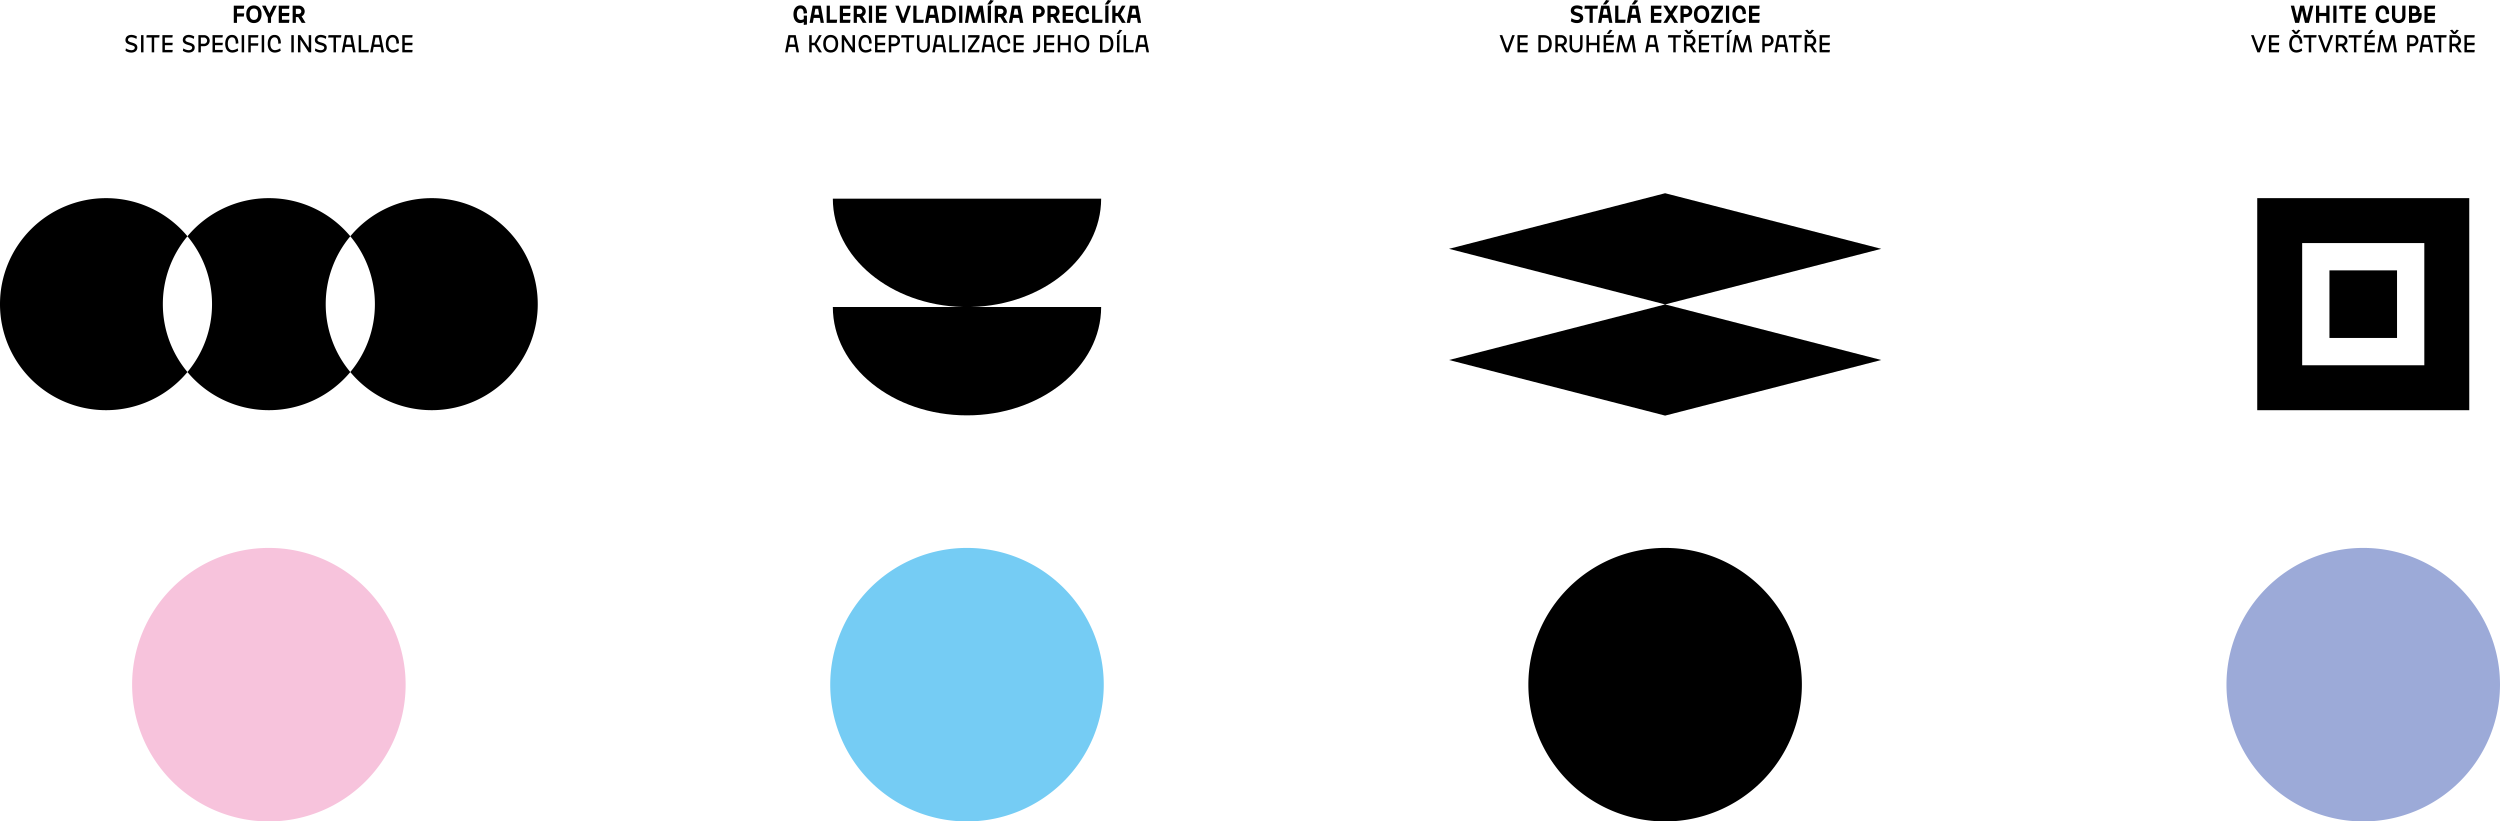 <svg xmlns="http://www.w3.org/2000/svg" width="1602.233" height="526.458" viewBox="0 0 1602.233 526.458"><g transform="translate(-616.607 811.729)"><g transform="translate(1125.135 -811.729)"><path d="M917.952-799.109a4.315,4.315,0,0,1-2.329.723c-2.22,0-4.267-1.794-4.267-5.667,0-3.211,1.56-5.668,4.487-5.668,2.99,0,4.123,2.236,4.217,4.991l-2.17.283c-.048-1.874-.442-3.259-2.046-3.259-1.529,0-2.315,1.591-2.315,3.653,0,2.362.961,3.637,2.614,3.637a3.709,3.709,0,0,0,1.81-.519v-2.252H920v5.732l-2.046.267Z" transform="translate(-911.356 813.185)"/><path d="M919.351-809.63h5.164l2,11.021h-2.077l-.566-3.164H920l-.583,3.164h-2.077Zm4.156,5.842-.692-3.827h-1.781l-.692,3.827Z" transform="translate(-907.019 813.251)"/><path d="M923.69-809.63h2.046v9.006h4.677l-.267,2.015H923.69Z" transform="translate(-902.41 813.251)"/><path d="M928.574-809.63h6.848l-.283,2.015h-4.517v2.645h4.8l-.283,2.015h-4.517v2.331h4.8l-.283,2.015h-6.565Z" transform="translate(-898.868 813.251)"/><path d="M933.732-809.63h3.716a3.727,3.727,0,0,1,4,3.652,3.564,3.564,0,0,1-1.982,3.212L942-798.609h-2.439l-2.267-3.716h-1.51v3.716h-2.048Zm3.732,5.292a1.647,1.647,0,0,0,1.81-1.639,1.655,1.655,0,0,0-1.81-1.637H935.78v3.276Z" transform="translate(-895.127 813.251)"/><path d="M939.375-809.63h2.048v11.021h-2.048Z" transform="translate(-891.034 813.251)"/><path d="M941.977-809.63h6.846l-.283,2.015h-4.517v2.645h4.8l-.283,2.015h-4.517v2.331h4.8l-.283,2.015h-6.563Z" transform="translate(-889.147 813.251)"/><path d="M949.189-809.63h2.2l2.833,8.061,2.85-8.061h2.157l-4,11.021h-2.046Z" transform="translate(-883.916 813.251)"/><path d="M955.881-809.63h2.046v9.006H962.6l-.267,2.015h-6.454Z" transform="translate(-879.062 813.251)"/><path d="M962.214-809.63h5.164l2,11.021H967.3l-.566-3.164H962.86l-.583,3.164H960.2Zm4.156,5.842-.692-3.827H963.9l-.693,3.827Z" transform="translate(-875.931 813.251)"/><path d="M966.554-809.63h3.777c3.48,0,5.071,2.395,5.071,5.511s-1.591,5.51-5.071,5.51h-3.777Zm3.777,9.006c2.11,0,2.9-1.511,2.9-3.5,0-2-.788-3.5-2.9-3.5H968.6v6.991Z" transform="translate(-871.321 813.251)"/><path d="M972.9-809.63h2.046v11.021H972.9Z" transform="translate(-866.719 813.251)"/><path d="M976.606-809.63h2.41l2.5,8.2,2.519-8.2h2.409l1.527,11.021H985.9l-1.008-7.32-2.252,7.32h-2.283l-2.252-7.32-1.025,7.32h-2.015Z" transform="translate(-865.151 813.251)"/><path d="M985.355-811.729l2.17.4-2.139,2.44h-2.015Zm-1.7,3.621H985.7v11.021h-2.048Z" transform="translate(-859.124 811.729)"/><path d="M986.137-809.63h3.715a3.725,3.725,0,0,1,4,3.652,3.564,3.564,0,0,1-1.982,3.212l2.534,4.156h-2.439l-2.269-3.716h-1.51v3.716h-2.046Zm3.73,5.292a1.649,1.649,0,0,0,1.812-1.639,1.656,1.656,0,0,0-1.812-1.637h-1.684v3.276Z" transform="translate(-857.118 813.251)"/><path d="M993.4-809.63h5.164l2,11.021h-2.077l-.566-3.164h-3.873l-.583,3.164h-2.077Zm4.156,5.842-.694-3.827h-1.779l-.692,3.827Z" transform="translate(-853.31 813.251)"/><path d="M1000.343-809.63h3.557a3.727,3.727,0,0,1,4,3.652,3.718,3.718,0,0,1-4,3.652h-1.513v3.716h-2.044Zm3.573,5.292a1.648,1.648,0,0,0,1.81-1.639,1.655,1.655,0,0,0-1.81-1.637h-1.528v3.276Z" transform="translate(-846.815 813.251)"/><path d="M1005.711-809.63h3.715a3.727,3.727,0,0,1,4,3.652,3.565,3.565,0,0,1-1.984,3.212l2.535,4.156h-2.44l-2.269-3.716h-1.51v3.716h-2.046Zm3.73,5.292a1.649,1.649,0,0,0,1.812-1.639,1.656,1.656,0,0,0-1.812-1.637h-1.684v3.276Z" transform="translate(-842.921 813.251)"/><path d="M1011.354-809.63h6.846l-.283,2.015H1013.4v2.645h4.8l-.283,2.015H1013.4v2.331h4.8l-.283,2.015h-6.563Z" transform="translate(-838.828 813.251)"/><path d="M1020.615-807.706c-1.527,0-2.315,1.591-2.315,3.653,0,2.362.959,3.637,2.629,3.637a6.837,6.837,0,0,0,3.352-1.182l.442,1.986a6.837,6.837,0,0,1-3.825,1.227c-2.457,0-4.771-1.542-4.771-5.667,0-3.211,1.558-5.668,4.488-5.668,3.116,0,4.218,2.457,4.218,5.385l-2.172.283C1022.662-806.115,1022.331-807.706,1020.615-807.706Z" transform="translate(-835.366 813.185)"/><path d="M1022.3-809.63h2.044v9.006h4.677l-.267,2.015H1022.3Z" transform="translate(-830.889 813.251)"/><path d="M1029-811.729l2.172.4-2.14,2.44h-2.015Zm-1.7,3.621h2.046v11.021H1027.3Z" transform="translate(-827.466 811.729)"/><path d="M1033.313-802.955h-1.48v4.346h-2.046V-809.63h2.046v4.66h1.5l2.66-4.66h2.267l-3.164,5.559,3.321,5.462h-2.44Z" transform="translate(-825.46 813.251)"/><path d="M1037.178-809.63h5.164l2,11.021h-2.078l-.566-3.164h-3.873l-.583,3.164h-2.077Zm4.156,5.842-.692-3.827h-1.779l-.693,3.827Z" transform="translate(-821.56 813.251)"/></g><g transform="translate(1119.763 -792.67)"><path d="M910.369-798.675h4.689l2.127,11.021H915.58l-.676-3.48h-4.379l-.675,3.48h-1.608Zm4.265,6-.866-4.455h-2.094l-.864,4.455Z" transform="translate(-908.242 802.138)"/><path d="M920.569-792.235h-1.777v4.581h-1.575v-11.021h1.575v4.9h1.762l2.914-4.9h1.748L921.91-793.1l3.461,5.447h-1.887Z" transform="translate(-901.733 802.138)"/><path d="M927.2-798.766c3.29,0,4.8,2.457,4.8,5.669s-1.511,5.666-4.8,5.666-4.8-2.455-4.8-5.666S923.914-798.766,927.2-798.766Zm0,9.776c2.267,0,3.133-1.777,3.133-4.106,0-2.348-.866-4.11-3.133-4.11-2.252,0-3.133,1.762-3.133,4.11C924.071-790.768,924.953-788.991,927.2-788.991Z" transform="translate(-897.971 802.072)"/><path d="M929.3-798.675h1.575l5.321,8.124v-8.124h1.573v11.021h-1.573l-5.321-8.14v8.14H929.3Z" transform="translate(-892.973 802.138)"/><path d="M939.86-797.206c-1.762,0-2.66,1.779-2.66,4.11,0,2.786,1.2,4.106,2.961,4.106a6.515,6.515,0,0,0,3.337-1.178l.347,1.558a6.685,6.685,0,0,1-3.716,1.18c-2.345,0-4.6-1.48-4.6-5.666,0-3.212,1.494-5.669,4.329-5.669,3.086,0,4.094,2.457,4.094,5.433l-1.67.236C942.3-795.445,941.842-797.206,939.86-797.206Z" transform="translate(-888.45 802.072)"/><path d="M941.647-798.675h6.613l-.236,1.544h-4.8v3.352h5.036l-.236,1.544h-4.8v3.036h5.036l-.236,1.544h-6.377Z" transform="translate(-884.014 802.138)"/><path d="M946.76-798.675h3.37A3.578,3.578,0,0,1,954-795.131a3.566,3.566,0,0,1-3.871,3.526h-1.794v3.951H946.76Zm3.385,5.526a1.985,1.985,0,0,0,2.188-1.982,2,2,0,0,0-2.188-2h-1.81v3.982Z" transform="translate(-880.305 802.138)"/><path d="M954.8-797.131h-3.464l.236-1.544h8.266l-.236,1.544h-3.228v9.477H954.8Z" transform="translate(-876.988 802.138)"/><path d="M958.8-798.675v6.755c0,1.7.913,2.864,2.583,2.864s2.581-1.163,2.581-2.864v-6.755h1.573v6.755c0,2.6-1.494,4.424-4.155,4.424s-4.156-1.826-4.156-4.424v-6.755Z" transform="translate(-872.716 802.138)"/><path d="M965.045-798.675h4.693l2.126,11.021h-1.606l-.678-3.48H965.2l-.676,3.48h-1.606Zm4.267,6-.866-4.455h-2.093l-.866,4.455Z" transform="translate(-868.584 802.138)"/><path d="M969.247-798.675h1.575v9.477h4.959l-.237,1.544h-6.3Z" transform="translate(-863.996 802.138)"/><path d="M974.085-798.675h1.575v11.021h-1.575Z" transform="translate(-860.487 802.138)"/><path d="M976.186-789.2l5.464-7.933h-5.464l.237-1.544h7.148v1.544l-5.447,7.933h5.447l-.236,1.544h-7.148Z" transform="translate(-858.963 802.138)"/><path d="M983.287-798.675h4.691l2.126,11.021H988.5l-.676-3.48h-4.377l-.677,3.48h-1.606Zm4.265,6-.866-4.455h-2.093l-.866,4.455Z" transform="translate(-855.354 802.138)"/><path d="M991.324-797.206c-1.763,0-2.661,1.779-2.661,4.11,0,2.786,1.2,4.106,2.961,4.106a6.516,6.516,0,0,0,3.337-1.178l.345,1.558a6.676,6.676,0,0,1-3.715,1.18c-2.345,0-4.6-1.48-4.6-5.666,0-3.212,1.494-5.669,4.329-5.669,3.086,0,4.094,2.457,4.094,5.433l-1.67.236C993.763-795.445,993.306-797.206,991.324-797.206Z" transform="translate(-851.123 802.072)"/><path d="M993.111-798.675h6.613l-.236,1.544h-4.8v3.352h5.038l-.236,1.544h-4.8v3.036h5.038l-.236,1.544h-6.377Z" transform="translate(-846.687 802.138)"/><path d="M1000.353-789.276c2,.709,2.943-.285,2.943-1.889v-7.51h1.573v7.51c0,3.1-2.205,4.094-4.329,3.511Z" transform="translate(-841.435 802.138)"/><path d="M1004.433-798.675h6.613l-.238,1.544h-4.8v3.352h5.038l-.238,1.544h-4.8v3.036h5.038l-.238,1.544h-6.375Z" transform="translate(-838.475 802.138)"/><path d="M1009.545-798.675h1.575v4.9h5.162v-4.9h1.575v11.021h-1.575v-4.581h-5.162v4.581h-1.575Z" transform="translate(-834.768 802.138)"/><path d="M1020.492-798.766c3.29,0,4.8,2.457,4.8,5.669s-1.511,5.666-4.8,5.666-4.8-2.455-4.8-5.666S1017.2-798.766,1020.492-798.766Zm0,9.776c2.267,0,3.133-1.777,3.133-4.106,0-2.348-.866-4.11-3.133-4.11-2.252,0-3.133,1.762-3.133,4.11C1017.358-790.768,1018.24-788.991,1020.492-788.991Z" transform="translate(-830.311 802.072)"/><path d="M1025.229-798.675h3.621c3.449,0,4.96,2.395,4.96,5.512s-1.511,5.509-4.96,5.509h-3.621Zm3.621,9.477c2.395,0,3.29-1.715,3.29-3.965s-.9-3.968-3.29-3.968h-2.044v7.933Z" transform="translate(-823.392 802.138)"/><path d="M1033.329-800.682l1.684.316-2.031,2.36h-1.589Zm-1.7,3.463h1.575V-786.2h-1.575Z" transform="translate(-818.922 800.682)"/><path d="M1033.994-798.675h1.575v9.477h4.958l-.235,1.544h-6.3Z" transform="translate(-817.035 802.138)"/><path d="M1040.373-798.675h4.693l2.125,11.021h-1.606l-.678-3.48h-4.375l-.676,3.48h-1.606Zm4.267,6-.866-4.455h-2.093l-.866,4.455Z" transform="translate(-813.949 802.138)"/></g><g transform="translate(1623.315 -811.729)"><path d="M1200.517-801.55a6.684,6.684,0,0,0,3.527,1.18c1.1,0,1.9-.455,1.9-1.275,0-1.841-5.84-.849-5.84-4.643,0-2.331,1.78-3.433,3.984-3.433a6.837,6.837,0,0,1,3.589.977l-.362,2a7.007,7.007,0,0,0-3.226-1.008c-1.07,0-1.858.471-1.858,1.291,0,1.858,5.842.866,5.842,4.643,0,2.331-1.794,3.433-4.03,3.433a6.7,6.7,0,0,1-3.889-1.165Z" transform="translate(-1200.107 813.185)"/><path d="M1208.471-807.615h-3.306l.283-2.015h8.376l-.267,2.015h-3.038v9.006h-2.048Z" transform="translate(-1196.439 813.251)"/><path d="M1212.256-808.108h5.164l2,11.021h-2.079l-.566-3.164H1212.9l-.583,3.164h-2.077Zm4.156,5.842-.692-3.827h-1.779l-.694,3.827Zm-1.054-9.463,2.172.4-2.141,2.44h-2.015Z" transform="translate(-1192.757 811.729)"/><path d="M1216.6-809.63h2.046v9.006h4.675l-.267,2.015H1216.6Z" transform="translate(-1188.148 813.251)"/><path d="M1222.929-808.108h5.164l2,11.021h-2.077l-.566-3.164h-3.873l-.583,3.164h-2.077Zm4.156,5.842-.692-3.827h-1.779l-.694,3.827Zm-1.054-9.463,2.172.4-2.143,2.44h-2.015Z" transform="translate(-1185.016 811.729)"/><path d="M1229.87-809.63h6.848l-.283,2.015h-4.519v2.645h4.8l-.283,2.015h-4.519v2.331h4.8l-.283,2.015h-6.565Z" transform="translate(-1178.52 813.251)"/><path d="M1237.993-804.119l-3.513-5.511h2.49l2.281,3.668,2.282-3.668h2.44l-3.527,5.511,3.527,5.51h-2.5l-2.282-3.668-2.282,3.668h-2.426Z" transform="translate(-1175.177 813.251)"/><path d="M1240.853-809.63h3.558a3.726,3.726,0,0,1,4,3.652,3.717,3.717,0,0,1-4,3.652H1242.9v3.716h-2.044Zm3.573,5.292a1.649,1.649,0,0,0,1.81-1.639,1.656,1.656,0,0,0-1.81-1.637H1242.9v3.276Z" transform="translate(-1170.554 813.251)"/><path d="M1250.766-809.721c3.321,0,4.912,2.457,4.912,5.668s-1.591,5.667-4.912,5.667c-3.337,0-4.927-2.455-4.927-5.667S1247.429-809.721,1250.766-809.721Zm0,9.3c1.984,0,2.738-1.558,2.738-3.637s-.754-3.653-2.738-3.653c-2,0-2.755,1.573-2.755,3.653S1248.766-800.417,1250.766-800.417Z" transform="translate(-1166.939 813.185)"/><path d="M1252.274-800.624l5.007-6.991h-5.007l.269-2.015h7.256v2.015l-5.007,6.991h5.007l-.269,2.015h-7.256Z" transform="translate(-1162.271 813.251)"/><path d="M1257.743-809.63h2.046v11.021h-2.046Z" transform="translate(-1158.304 813.251)"/><path d="M1264.621-807.706c-1.525,0-2.313,1.591-2.313,3.653,0,2.362.959,3.637,2.629,3.637a6.836,6.836,0,0,0,3.352-1.182l.442,1.986a6.837,6.837,0,0,1-3.827,1.227c-2.455,0-4.769-1.542-4.769-5.667,0-3.211,1.558-5.668,4.486-5.668,3.118,0,4.22,2.457,4.22,5.385l-2.172.283C1266.669-806.115,1266.336-807.706,1264.621-807.706Z" transform="translate(-1156.569 813.185)"/><path d="M1266.307-809.63h6.846l-.283,2.015h-4.517v2.645h4.8l-.283,2.015h-4.517v2.331h4.8l-.283,2.015h-6.563Z" transform="translate(-1152.093 813.251)"/></g><g transform="translate(1577.692 -792.716)"><path d="M1173.663-798.675h1.7l3.2,8.739,3.18-8.739h1.653l-4.079,11.021h-1.573Z" transform="translate(-1173.663 802.184)"/><path d="M1180.309-798.675h6.613l-.238,1.544h-4.8v3.352h5.038l-.238,1.544h-4.8v3.036h5.038l-.238,1.544h-6.375Z" transform="translate(-1168.843 802.184)"/><path d="M1188.069-798.675h3.621c3.449,0,4.96,2.395,4.96,5.512s-1.511,5.509-4.96,5.509h-3.621Zm3.621,9.477c2.395,0,3.29-1.715,3.29-3.965s-.9-3.968-3.29-3.968h-2.046v7.933Z" transform="translate(-1163.214 802.184)"/><path d="M1194.368-798.675h3.526a3.579,3.579,0,0,1,3.873,3.544,3.4,3.4,0,0,1-2.187,3.226l2.707,4.251H1200.4l-2.519-3.951h-1.936v3.951h-1.575Zm3.544,5.526a1.983,1.983,0,0,0,2.186-1.982,2,2,0,0,0-2.186-2h-1.969v3.982Z" transform="translate(-1158.646 802.184)"/><path d="M1201.229-798.675v6.755c0,1.7.914,2.864,2.583,2.864s2.583-1.163,2.583-2.864v-6.755h1.574v6.755c0,2.6-1.5,4.424-4.156,4.424s-4.156-1.826-4.156-4.424v-6.755Z" transform="translate(-1154.811 802.184)"/><path d="M1205.936-798.675h1.575v4.9h5.162v-4.9h1.575v11.021h-1.575v-4.581h-5.162v4.581h-1.575Z" transform="translate(-1150.256 802.184)"/><path d="M1212.309-797.219h6.613l-.238,1.544h-4.8v3.352h5.038l-.238,1.544h-4.8v3.036h5.038l-.238,1.544h-6.375Zm3.982-3.463,1.686.316-2.031,2.36h-1.591Z" transform="translate(-1145.633 800.729)"/><path d="M1218.664-798.675h1.825l2.818,8.832,2.819-8.832h1.827l1.653,11.021h-1.591l-1.244-8.169-2.614,8.169h-1.732l-2.628-8.169-1.228,8.169h-1.558Z" transform="translate(-1142.223 802.184)"/><path d="M1229.818-798.675h4.693l2.124,11.021h-1.606l-.676-3.48h-4.375l-.678,3.48h-1.606Zm4.265,6-.864-4.455h-2.093l-.866,4.455Z" transform="translate(-1134.476 802.184)"/><path d="M1239.629-797.131h-3.464l.236-1.544h8.266l-.236,1.544H1241.2v9.477h-1.573Z" transform="translate(-1128.332 802.184)"/><path d="M1242.144-797.2h3.526a3.58,3.58,0,0,1,3.873,3.544,3.4,3.4,0,0,1-2.189,3.226l2.707,4.251h-1.887l-2.519-3.951h-1.936v3.951h-1.575Zm.283-3.116,1.447-.393,1.449,1.606,1.432-1.606,1.37.393-2.062,2.329h-1.575Zm3.259,8.642a1.984,1.984,0,0,0,2.188-1.982,2,2,0,0,0-2.188-2h-1.967v3.982Z" transform="translate(-1123.994 800.709)"/><path d="M1247.694-798.675h6.613l-.236,1.544h-4.8v3.352h5.038l-.236,1.544h-4.8v3.036h5.038l-.236,1.544h-6.377Z" transform="translate(-1119.969 802.184)"/><path d="M1255.588-797.131h-3.464l.236-1.544h8.266l-.237,1.544h-3.228v9.477h-1.573Z" transform="translate(-1116.757 802.184)"/><path d="M1259.9-800.682l1.684.316-2.029,2.36h-1.591Zm-1.7,3.463h1.575V-786.2H1258.2Z" transform="translate(-1112.519 800.729)"/><path d="M1261.81-798.675h1.827l2.818,8.832,2.817-8.832h1.827l1.653,11.021h-1.591l-1.244-8.169-2.612,8.169h-1.732l-2.629-8.169-1.226,8.169h-1.56Z" transform="translate(-1110.929 802.184)"/><path d="M1271.249-798.675h3.369a3.578,3.578,0,0,1,3.872,3.544,3.566,3.566,0,0,1-3.872,3.526h-1.794v3.951h-1.575Zm3.385,5.526a1.985,1.985,0,0,0,2.188-1.982,2,2,0,0,0-2.188-2h-1.81v3.982Z" transform="translate(-1102.885 802.184)"/><path d="M1277.848-798.675h4.693l2.124,11.021h-1.6l-.678-3.48h-4.375l-.678,3.48h-1.6Zm4.267,6-.866-4.455h-2.093l-.866,4.455Z" transform="translate(-1099.639 802.184)"/><path d="M1284.473-797.131h-3.464l.236-1.544h8.266l-.236,1.544h-3.228v9.477h-1.573Z" transform="translate(-1095.806 802.184)"/><path d="M1286.989-797.2h3.526a3.579,3.579,0,0,1,3.873,3.544,3.4,3.4,0,0,1-2.188,3.226l2.707,4.251h-1.889l-2.519-3.951h-1.936v3.951h-1.575Zm.283-3.116,1.449-.393,1.449,1.606,1.432-1.606,1.37.393-2.062,2.329h-1.575Zm3.261,8.642a1.985,1.985,0,0,0,2.188-1.982,2,2,0,0,0-2.188-2h-1.968v3.982Z" transform="translate(-1091.469 800.709)"/><path d="M1292.54-798.675h6.613l-.238,1.544h-4.8v3.352h5.038l-.238,1.544h-4.8v3.036h5.038l-.238,1.544h-6.375Z" transform="translate(-1087.443 802.184)"/></g><g transform="translate(2084.733 -808.265)"><path d="M1467.55-809.63h2.157l1.967,7.983,1.891-7.983h2.519l1.874,7.983,1.982-7.983h2.095l-2.833,11.021h-2.519l-1.891-7.966-1.889,7.966h-2.519Z" transform="translate(-1467.55 809.787)"/><path d="M1476.936-809.63h2.046v4.66h4.532v-4.66h2.048v11.021h-2.048v-4.346h-4.532v4.346h-2.046Z" transform="translate(-1460.743 809.787)"/><path d="M1483.354-809.63h2.046v11.021h-2.046Z" transform="translate(-1456.088 809.787)"/><path d="M1488.823-807.615h-3.306l.283-2.015h8.374l-.266,2.015h-3.04v9.006h-2.046Z" transform="translate(-1454.519 809.787)"/><path d="M1491.524-809.63h6.848l-.283,2.015h-4.519v2.645h4.8l-.283,2.015h-4.519v2.331h4.8l-.283,2.015h-6.565Z" transform="translate(-1450.162 809.787)"/><path d="M1503.562-807.706c-1.527,0-2.315,1.591-2.315,3.653,0,2.362.961,3.637,2.629,3.637a6.843,6.843,0,0,0,3.354-1.182l.442,1.986a6.843,6.843,0,0,1-3.827,1.227c-2.457,0-4.77-1.542-4.77-5.667,0-3.211,1.56-5.668,4.488-5.668,3.116,0,4.218,2.457,4.218,5.385l-2.172.283C1505.608-806.115,1505.276-807.706,1503.562-807.706Z" transform="translate(-1444.686 809.721)"/><path d="M1507.2-809.63v6.66a2.2,2.2,0,0,0,2.267,2.488,2.206,2.206,0,0,0,2.267-2.488v-6.66h2.046v6.66c0,2.647-1.575,4.519-4.313,4.519s-4.315-1.872-4.315-4.519v-6.66Z" transform="translate(-1440.276 809.787)"/><path d="M1511.482-809.63h3.4c2.189,0,3.526,1.323,3.526,2.961a2.4,2.4,0,0,1-.74,1.762h1.843c.471,4.393-1.211,6.3-4.912,6.3h-3.117Zm3.243,4.722a1.42,1.42,0,0,0,1.589-1.4,1.4,1.4,0,0,0-1.574-1.385h-1.29v2.785Zm.157,4.346c1.67,0,2.693-.866,2.6-2.472h-4.03v2.472Z" transform="translate(-1435.687 809.787)"/><path d="M1517.233-809.63h6.848l-.283,2.015h-4.519v2.645h4.8l-.283,2.015h-4.519v2.331h4.8l-.283,2.015h-6.565Z" transform="translate(-1431.515 809.787)"/></g><g transform="translate(2059.287 -792.716)"><path d="M1452.8-798.675h1.7l3.195,8.739,3.18-8.739h1.653l-4.077,11.021h-1.574Z" transform="translate(-1452.801 802.184)"/><path d="M1459.446-798.675h6.613l-.236,1.544h-4.8v3.352h5.038l-.236,1.544h-4.8v3.036h5.038l-.236,1.544h-6.377Z" transform="translate(-1447.982 802.184)"/><path d="M1471.308-795.8c-1.762,0-2.661,1.779-2.661,4.11,0,2.786,1.2,4.106,2.961,4.106a6.515,6.515,0,0,0,3.338-1.178l.345,1.558a6.684,6.684,0,0,1-3.714,1.18c-2.346,0-4.6-1.48-4.6-5.666,0-3.212,1.5-5.669,4.329-5.669,3.086,0,4.094,2.457,4.094,5.433l-1.668.236C1473.747-794.036,1473.292-795.8,1471.308-795.8Zm-2.849-4.519,1.449-.393,1.447,1.606,1.432-1.606,1.37.393-2.064,2.329h-1.573Z" transform="translate(-1442.518 800.709)"/><path d="M1475.7-797.131h-3.464l.236-1.544h8.266l-.237,1.544h-3.228v9.477H1475.7Z" transform="translate(-1438.704 802.184)"/><path d="M1477.67-798.675h1.7l3.2,8.739,3.181-8.739h1.653l-4.079,11.021h-1.573Z" transform="translate(-1434.764 802.184)"/><path d="M1484.315-798.675h3.526a3.579,3.579,0,0,1,3.873,3.544,3.4,3.4,0,0,1-2.188,3.226l2.707,4.251h-1.887l-2.519-3.951h-1.936v3.951h-1.577Zm3.544,5.526a1.984,1.984,0,0,0,2.188-1.982,2,2,0,0,0-2.188-2h-1.967v3.982Z" transform="translate(-1429.944 802.184)"/><path d="M1492.474-797.131h-3.464l.236-1.544h8.266l-.236,1.544h-3.228v9.477h-1.573Z" transform="translate(-1426.54 802.184)"/><path d="M1494.988-797.219h6.613l-.236,1.544h-4.8v3.352h5.038l-.236,1.544h-4.8v3.036h5.038l-.236,1.544h-6.377Zm3.984-3.463,1.684.316-2.029,2.36h-1.591Z" transform="translate(-1422.203 800.729)"/><path d="M1501.343-798.675h1.827l2.817,8.832,2.819-8.832h1.825l1.653,11.021h-1.591l-1.242-8.169-2.614,8.169h-1.732l-2.628-8.169-1.229,8.169h-1.56Z" transform="translate(-1418.793 802.184)"/><path d="M1510.782-798.675h3.37a3.578,3.578,0,0,1,3.872,3.544,3.566,3.566,0,0,1-3.872,3.526h-1.794v3.951h-1.575Zm3.385,5.526a1.986,1.986,0,0,0,2.189-1.982,2,2,0,0,0-2.189-2h-1.81v3.982Z" transform="translate(-1410.748 802.184)"/><path d="M1517.381-798.675h4.693l2.124,11.021h-1.6l-.678-3.48h-4.375l-.676,3.48h-1.606Zm4.267,6-.866-4.455h-2.093l-.866,4.455Z" transform="translate(-1407.502 802.184)"/><path d="M1524.007-797.131h-3.465l.236-1.544h8.266l-.236,1.544h-3.228v9.477h-1.573Z" transform="translate(-1403.669 802.184)"/><path d="M1526.522-797.2h3.527a3.581,3.581,0,0,1,3.875,3.544,3.4,3.4,0,0,1-2.189,3.226l2.707,4.251h-1.888l-2.519-3.951H1528.1v3.951h-1.577Zm.285-3.116,1.448-.393,1.449,1.606,1.432-1.606,1.37.393-2.062,2.329h-1.575Zm3.259,8.642a1.984,1.984,0,0,0,2.188-1.982,2,2,0,0,0-2.187-2H1528.1v3.982Z" transform="translate(-1399.332 800.709)"/><path d="M1532.073-798.675h6.613l-.236,1.544h-4.8v3.352h5.038l-.236,1.544h-4.8v3.036h5.038l-.236,1.544h-6.377Z" transform="translate(-1395.306 802.184)"/></g><path d="M1431.873-704.321l-138.5-35.629-138.5,35.629,138.5,35.629-138.5,35.628,138.5,35.629,138.5-35.629-138.5-35.628Z" transform="translate(390.398 52.061)"/><path d="M1097.939-737.936H925.982c0,37.635,37.045,68.277,83.283,69.427H925.982c0,38.364,38.493,69.464,85.978,69.464s85.979-31.1,85.979-69.464h-83.283C1060.891-669.659,1097.939-700.3,1097.939-737.936Z" transform="translate(224.387 53.522)"/><g transform="translate(2063.248 -684.737)"><path d="M1455.1-738.123v135.887h135.888V-738.123Zm107.086,107.085H1483.9v-78.282h78.282Z" transform="translate(-1455.097 738.123)"/><rect width="43.313" height="43.312" transform="translate(46.287 46.288)"/></g><g transform="translate(766.44 -808.265)"><path d="M703.452-809.63h6.691l-.283,2.015H705.5v2.961h4.643l-.283,2.015H705.5v4.03h-2.048Z" transform="translate(-703.452 809.787)"/><path d="M713-809.721c3.323,0,4.91,2.457,4.91,5.668s-1.587,5.667-4.91,5.667c-3.338,0-4.927-2.455-4.927-5.667S709.661-809.721,713-809.721Zm0,9.3c1.984,0,2.74-1.558,2.74-3.637s-.756-3.653-2.74-3.653-2.755,1.573-2.755,3.653S711-800.417,713-800.417Z" transform="translate(-700.101 809.721)"/><path d="M717.674-801.978l-3.732-7.652h2.331l2.439,5.071,2.441-5.071h2.282l-3.716,7.652v3.369h-2.046Z" transform="translate(-695.844 809.787)"/><path d="M720.159-809.63h6.849l-.285,2.015h-4.517v2.645h4.8l-.285,2.015h-4.517v2.331h4.8l-.285,2.015h-6.565Z" transform="translate(-691.335 809.787)"/><path d="M725.317-809.63h3.716a3.727,3.727,0,0,1,4,3.652,3.564,3.564,0,0,1-1.982,3.212l2.534,4.156h-2.441l-2.265-3.716h-1.511v3.716h-2.048Zm3.732,5.292a1.648,1.648,0,0,0,1.81-1.639,1.655,1.655,0,0,0-1.81-1.637h-1.684v3.276Z" transform="translate(-687.594 809.787)"/></g><g transform="translate(697.009 -789.364)"><path d="M663.525-790.14a6.589,6.589,0,0,0,3.432,1.182c1.322,0,2.236-.63,2.236-1.653,0-2.236-5.983-1.07-5.983-4.864,0-2.174,1.686-3.292,3.794-3.292a6.589,6.589,0,0,1,3.526,1.023l-.283,1.558A6.729,6.729,0,0,0,667-797.239c-1.229,0-2.157.616-2.157,1.637,0,2.3,5.982,1.135,5.982,4.881,0,2.172-1.668,3.29-3.872,3.29a6.5,6.5,0,0,1-3.714-1.149Z" transform="translate(-663.209 798.766)"/><path d="M669-798.675h1.573v11.021H669Z" transform="translate(-659.011 798.832)"/><path d="M674.424-797.131h-3.463l.236-1.544h8.264l-.236,1.544H676v9.477h-1.575Z" transform="translate(-657.587 798.832)"/><path d="M676.939-798.675h6.613l-.235,1.544h-4.8v3.352h5.036l-.235,1.544h-4.8v3.036h5.036l-.235,1.544h-6.378Z" transform="translate(-653.251 798.832)"/><path d="M684.832-790.14a6.593,6.593,0,0,0,3.432,1.182c1.323,0,2.236-.63,2.236-1.653,0-2.236-5.982-1.07-5.982-4.864,0-2.174,1.684-3.292,3.794-3.292a6.592,6.592,0,0,1,3.526,1.023l-.283,1.558a6.733,6.733,0,0,0-3.244-1.054c-1.228,0-2.157.616-2.157,1.637,0,2.3,5.982,1.135,5.982,4.881,0,2.172-1.668,3.29-3.873,3.29a6.5,6.5,0,0,1-3.715-1.149Z" transform="translate(-647.754 798.766)"/><path d="M690.306-798.675h3.369a3.58,3.58,0,0,1,3.873,3.544,3.568,3.568,0,0,1-3.873,3.526h-1.794v3.951h-1.575Zm3.385,5.526a1.985,1.985,0,0,0,2.188-1.982,2,2,0,0,0-2.188-2h-1.81v3.982Z" transform="translate(-643.556 798.832)"/><path d="M695.556-798.675h6.611l-.236,1.544h-4.8v3.352h5.038l-.236,1.544h-4.8v3.036h5.038l-.236,1.544h-6.375Z" transform="translate(-639.748 798.832)"/><path d="M704.594-797.206c-1.762,0-2.66,1.779-2.66,4.11,0,2.786,1.2,4.106,2.961,4.106a6.515,6.515,0,0,0,3.338-1.178l.345,1.558a6.684,6.684,0,0,1-3.714,1.18c-2.346,0-4.6-1.48-4.6-5.666,0-3.212,1.5-5.669,4.327-5.669,3.087,0,4.094,2.457,4.094,5.433l-1.668.236C707.035-795.445,706.58-797.206,704.594-797.206Z" transform="translate(-636.331 798.766)"/><path d="M706.383-798.675h1.575v11.021h-1.575Z" transform="translate(-631.895 798.832)"/><path d="M708.848-798.675H715.3l-.236,1.544h-4.643v3.668H715.3l-.236,1.542h-4.643v4.267h-1.575Z" transform="translate(-630.107 798.832)"/><path d="M713.824-798.675H715.4v11.021h-1.573Z" transform="translate(-626.498 798.832)"/><path d="M720.39-797.206c-1.763,0-2.66,1.779-2.66,4.11,0,2.786,1.2,4.106,2.959,4.106a6.5,6.5,0,0,0,3.339-1.178l.347,1.558a6.685,6.685,0,0,1-3.715,1.18c-2.346,0-4.6-1.48-4.6-5.666,0-3.212,1.5-5.669,4.329-5.669,3.085,0,4.092,2.457,4.092,5.433l-1.667.236C722.829-795.445,722.374-797.206,720.39-797.206Z" transform="translate(-624.876 798.766)"/><path d="M724.825-798.675H726.4v11.021h-1.573Z" transform="translate(-618.519 798.832)"/><path d="M727.29-798.675h1.574l5.322,8.124v-8.124h1.574v11.021h-1.574l-5.322-8.14v8.14H727.29Z" transform="translate(-616.732 798.832)"/><path d="M733.887-790.14a6.588,6.588,0,0,0,3.432,1.182c1.323,0,2.236-.63,2.236-1.653,0-2.236-5.983-1.07-5.983-4.864,0-2.174,1.686-3.292,3.8-3.292a6.587,6.587,0,0,1,3.525,1.023l-.283,1.558a6.722,6.722,0,0,0-3.242-1.054c-1.228,0-2.157.616-2.157,1.637,0,2.3,5.98,1.135,5.98,4.881,0,2.172-1.667,3.29-3.872,3.29a6.5,6.5,0,0,1-3.715-1.149Z" transform="translate(-612.176 798.766)"/><path d="M741.956-797.131h-3.464l.236-1.544h8.266l-.236,1.544H743.53v9.477h-1.573Z" transform="translate(-608.607 798.832)"/><path d="M745.649-798.675h4.691l2.125,11.021H750.86l-.676-3.48h-4.377l-.676,3.48h-1.608Zm4.267,6-.866-4.455h-2.094l-.865,4.455Z" transform="translate(-604.959 798.832)"/><path d="M749.85-798.675h1.573v9.477h4.96l-.238,1.544h-6.3Z" transform="translate(-600.369 798.832)"/><path d="M756.23-798.675h4.691l2.126,11.021H761.44l-.676-3.48h-4.377l-.676,3.48H754.1Zm4.267,6-.866-4.455h-2.094l-.864,4.455Z" transform="translate(-597.283 798.832)"/><path d="M764.258-797.206c-1.763,0-2.66,1.779-2.66,4.11,0,2.786,1.2,4.106,2.959,4.106a6.505,6.505,0,0,0,3.338-1.178l.347,1.558a6.685,6.685,0,0,1-3.715,1.18c-2.346,0-4.6-1.48-4.6-5.666,0-3.212,1.5-5.669,4.329-5.669,3.087,0,4.094,2.457,4.094,5.433l-1.668.236C766.7-795.445,766.242-797.206,764.258-797.206Z" transform="translate(-593.059 798.766)"/><path d="M766.045-798.675h6.613l-.236,1.544h-4.8v3.352h5.038l-.236,1.544h-4.8v3.036h5.038l-.236,1.544h-6.377Z" transform="translate(-588.623 798.832)"/></g><path d="M957.187-693.362a67.874,67.874,0,0,0-11.7-20.32A67.8,67.8,0,0,0,893.3-738.123a67.8,67.8,0,0,0-52.188,24.441,67.8,67.8,0,0,0-52.188-24.441,67.8,67.8,0,0,0-52.187,24.441,67.8,67.8,0,0,0-52.188-24.441,67.945,67.945,0,0,0-67.944,67.944,67.945,67.945,0,0,0,67.944,67.944,67.8,67.8,0,0,0,52.188-24.442,67.8,67.8,0,0,0,52.187,24.442,67.8,67.8,0,0,0,52.188-24.442A67.8,67.8,0,0,0,893.3-602.237a67.8,67.8,0,0,0,52.188-24.441,67.875,67.875,0,0,0,11.7-20.32,67.811,67.811,0,0,0,4.06-23.181A67.814,67.814,0,0,0,957.187-693.362ZM748.435-647a67.889,67.889,0,0,1-11.7,20.32,67.852,67.852,0,0,1-11.7-20.32,67.8,67.8,0,0,1-4.06-23.181,67.81,67.81,0,0,1,4.06-23.183,67.9,67.9,0,0,1,11.7-20.32,67.933,67.933,0,0,1,11.7,20.32,67.853,67.853,0,0,1,4.058,23.183A67.842,67.842,0,0,1,748.435-647Zm104.375,0a67.842,67.842,0,0,1-11.7,20.32A67.811,67.811,0,0,1,829.42-647a67.762,67.762,0,0,1-4.061-23.181,67.773,67.773,0,0,1,4.061-23.183,67.891,67.891,0,0,1,11.694-20.32,67.841,67.841,0,0,1,11.7,20.32,67.814,67.814,0,0,1,4.06,23.183A67.811,67.811,0,0,1,852.81-647Z" transform="translate(0 53.386)"/><path d="M753.331-432.9a87.649,87.649,0,0,0,87.648-87.648,87.649,87.649,0,0,0-87.648-87.648,87.649,87.649,0,0,0-87.648,87.648A87.649,87.649,0,0,0,753.331-432.9" transform="translate(35.594 147.624)" fill="#f7c3dc"/><path d="M1012.662-432.9a87.649,87.649,0,0,0,87.648-87.648,87.649,87.649,0,0,0-87.648-87.648,87.649,87.649,0,0,0-87.648,87.648,87.649,87.649,0,0,0,87.648,87.648" transform="translate(223.685 147.624)" fill="#75ccf4"/><path d="M1271.993-432.9a87.649,87.649,0,0,0,87.648-87.648,87.649,87.649,0,0,0-87.648-87.648,87.649,87.649,0,0,0-87.648,87.648,87.649,87.649,0,0,0,87.648,87.648" transform="translate(411.776 147.624)"/><path d="M1531.324-432.9a87.649,87.649,0,0,0,87.648-87.648,87.649,87.649,0,0,0-87.648-87.648,87.649,87.649,0,0,0-87.648,87.648,87.649,87.649,0,0,0,87.648,87.648" transform="translate(599.867 147.624)" fill="#9caad8"/></g></svg>